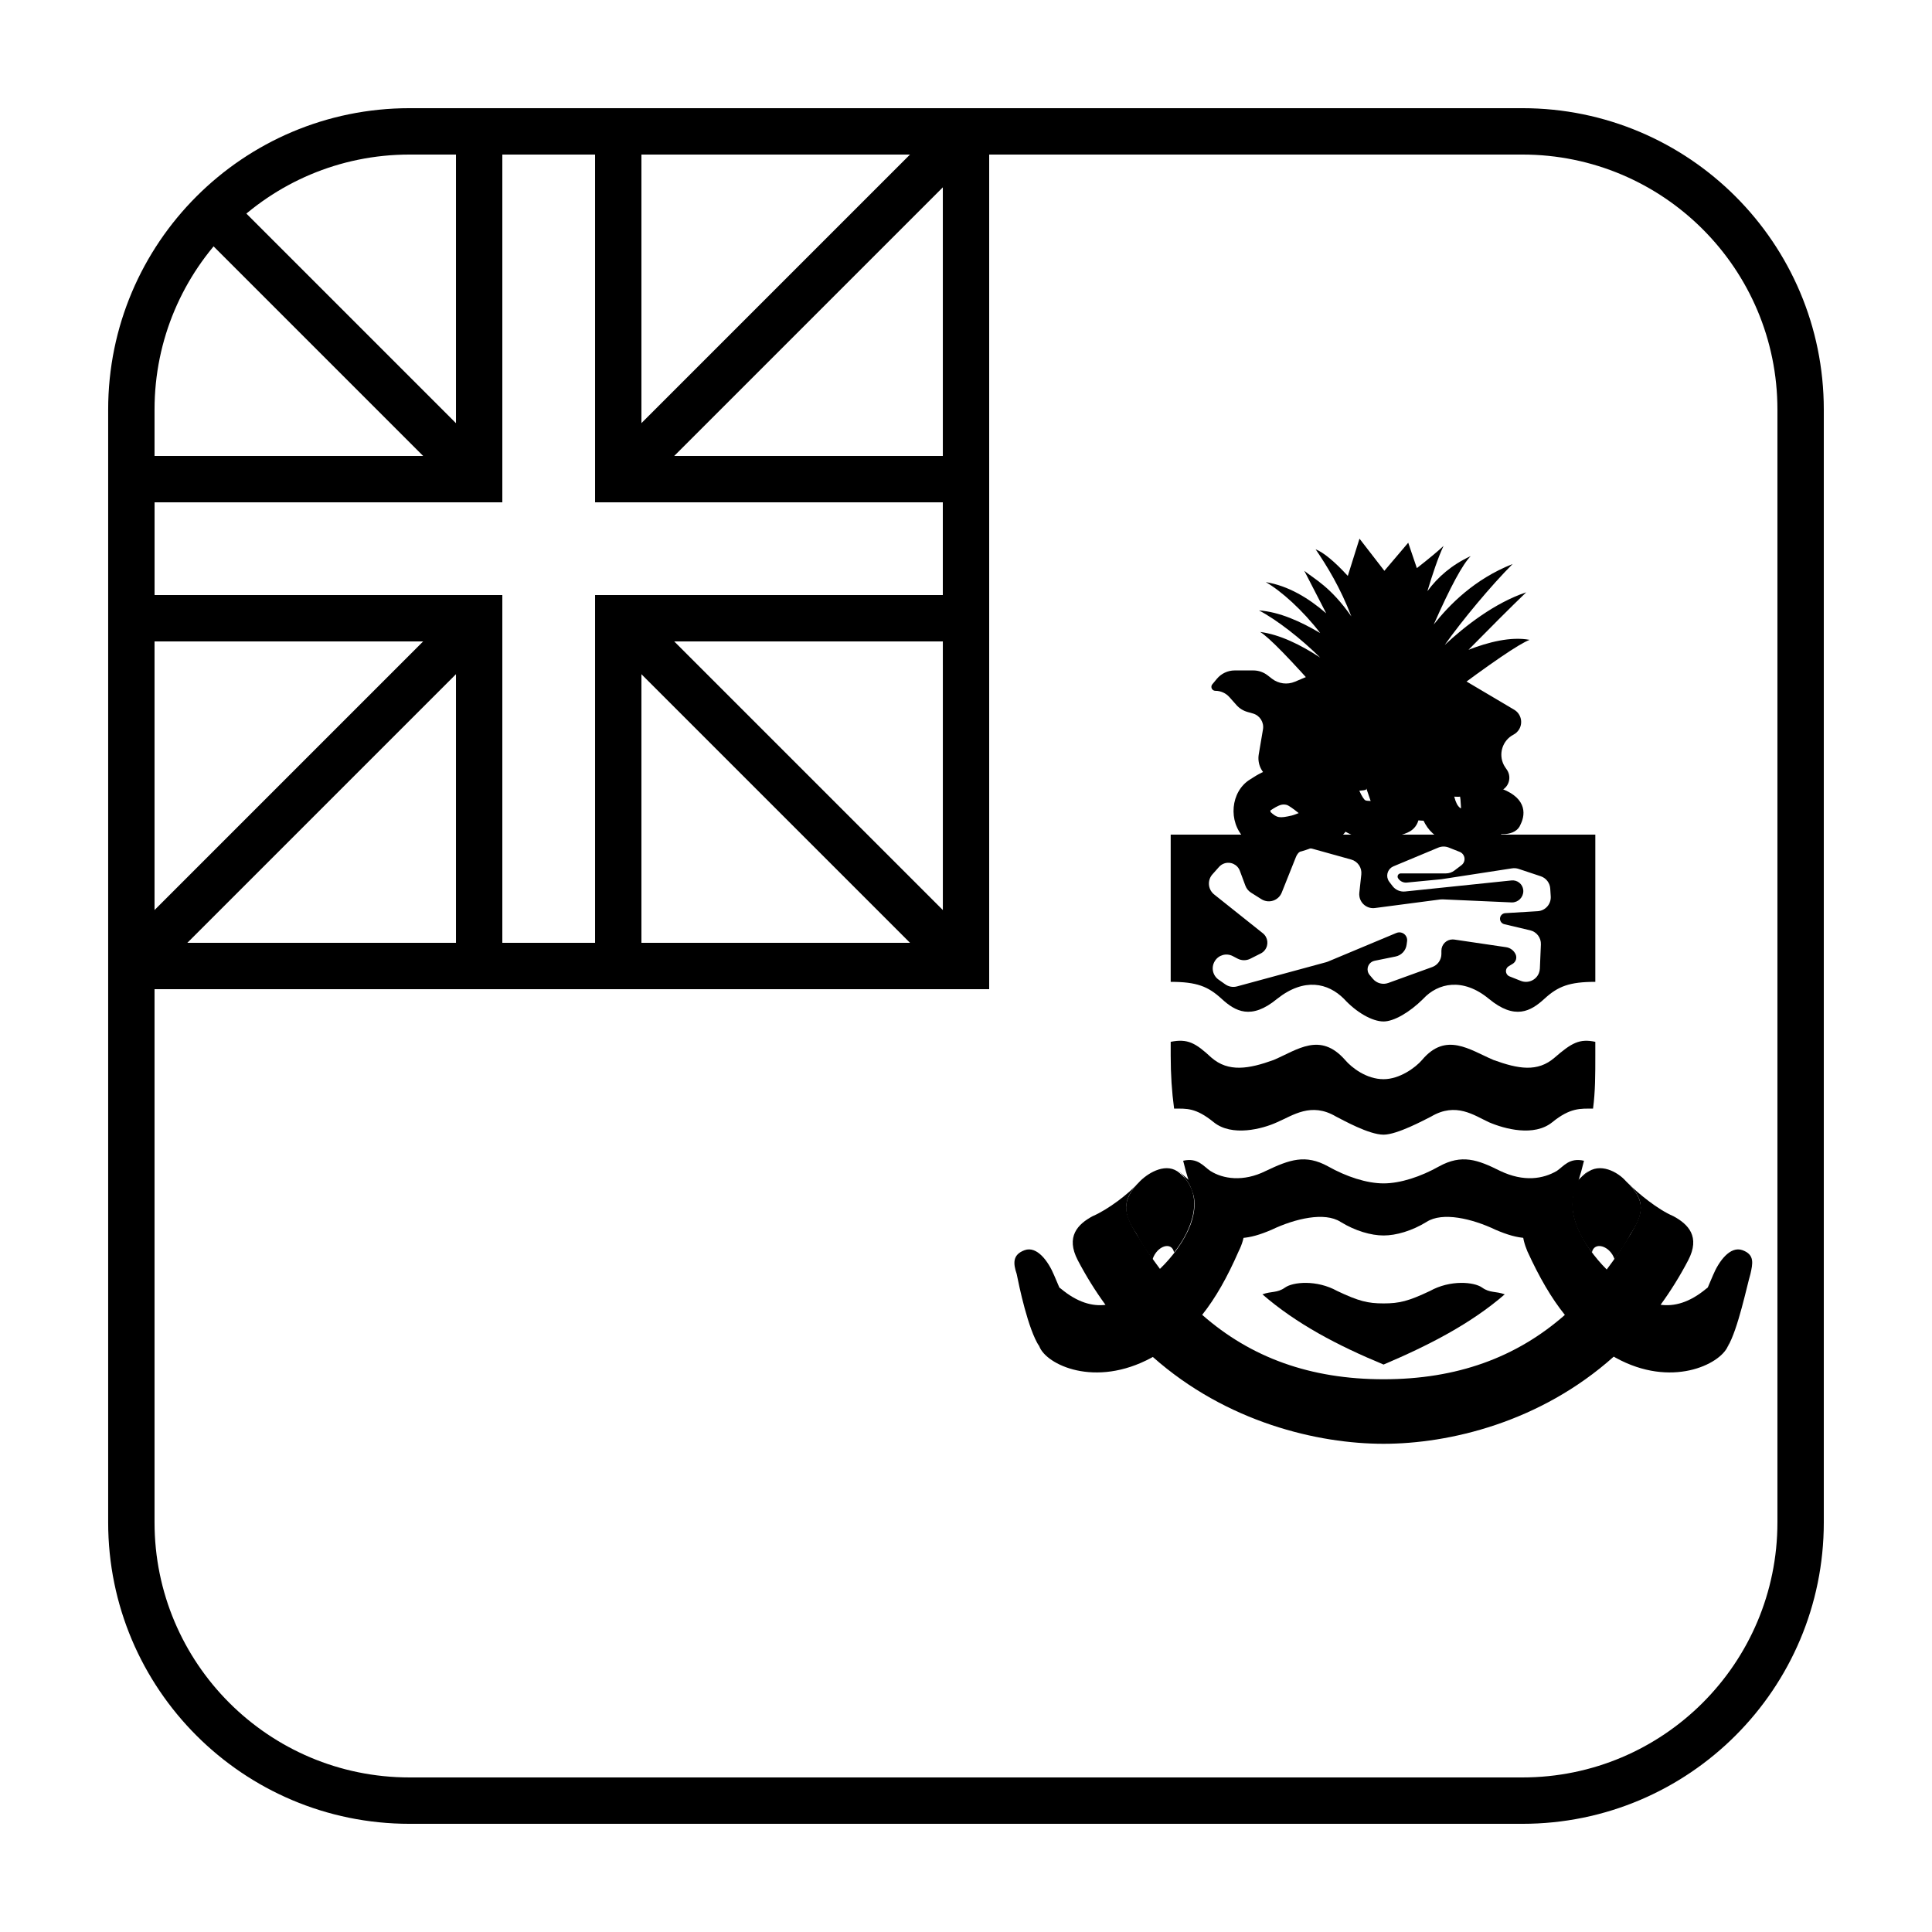 <?xml version="1.0" encoding="UTF-8"?>
<!-- Uploaded to: SVG Repo, www.svgrepo.com, Generator: SVG Repo Mixer Tools -->
<svg fill="#000000" width="800px" height="800px" version="1.1" viewBox="144 144 512 512" xmlns="http://www.w3.org/2000/svg">
 <g>
  <path d="m252.54 172.67h294.91c44.113 0 79.875 35.762 79.875 79.875v294.91c0 44.113-35.762 79.875-79.875 79.875h-294.91c-44.113 0-79.875-35.762-79.875-79.875v-294.91c0-44.113 35.762-79.875 79.875-79.875zm0 12.289c-37.328 0-67.586 30.258-67.586 67.586v294.91c0 37.328 30.258 67.586 67.586 67.586h294.91c37.328 0 67.586-30.258 67.586-67.586v-294.91c0-37.328-30.258-67.586-67.586-67.586z"/>
  <path d="m393.86 172.67h12.285v233.47h-233.47v-12.285h221.19z"/>
  <path d="m393.86 277.12h-92.16v-92.16h-24.578v92.16h-92.16v24.578h92.16v92.16h24.578v-92.16h92.16zm-79.875-12.285h92.16v49.148h-92.16v92.16h-49.148v-92.16h-92.164v-49.148h92.164v-92.164h49.148z"/>
  <path d="m312.18 275.32-8.691-8.691 92.16-92.16 8.691 8.691z"/>
  <path d="m303.49 312.18 8.691-8.691 92.16 92.16-8.691 8.691z"/>
  <path d="m275.32 266.63-8.691 8.691-67.582-67.586 8.688-8.688z"/>
  <path d="m266.63 303.49 8.691 8.691-92.16 92.16-8.691-8.691z"/>
  <path d="m425.14 485.51c-2.699-2.398-9.004 7.504-5.703 15.305 1.801 4.801 14.703 11.102 29.707 3 0.125-0.07 0.246-0.137 0.367-0.207 19.582 17.375 43.809 23.012 61.148 23.012 17.367 0 41.488-5.652 61-23.098 0.168 0.098 0.34 0.195 0.512 0.293 14.703 8.102 27.609 1.801 29.707-3 3-7.801-3-17.703-5.699-15.305-4.504 3.75-8.547 4.746-12.102 4.269 2.621-3.598 5.07-7.512 7.301-11.77 3.301-6.301 0-9.602-3.902-11.703-4.199-1.801-9.301-6.004-12-8.703 4.801 4.801 3.898 8.102 0.598 13.504-1.992 3.324-4.082 6.43-6.277 9.324-6.324-6.324-12.629-16.828-6.625-24.027 0.598-0.902 1.199-1.5 1.801-2.102-1.203 0.898-2.102 1.801-3.301 3-2.402 2.402-7.805 5.102-11.105 7.504-4.199 2.699-3.301 7.199-1.797 10.801 3.176 6.938 6.356 12.41 9.938 16.859-12.898 11.336-28.68 17.051-48.047 17.051-19.379 0-35.168-5.723-48.07-17.074 3.535-4.441 6.633-9.91 9.66-16.836 1.801-3.602 2.703-8.102-1.5-10.801-3.301-2.402-8.699-5.102-11.102-7.504-1.199-1.199-2.402-2.102-3.301-3 0.602 0.602 1.199 1.199 1.801 2.102 5.957 7.144-0.207 17.547-6.754 23.863-2.144-2.848-4.195-5.902-6.148-9.16-3.301-5.402-4.203-8.703 0.301-13.504-2.402 2.703-7.805 6.902-12.004 8.703-3.902 2.102-7.203 5.402-3.902 11.703 2.238 4.266 4.695 8.191 7.328 11.793-3.461 0.418-7.406-0.605-11.828-4.293z"/>
  <path d="m455.14 475.91c-0.602-3-4.504-1.801-5.703 1.801-1.5-2.102-3-4.203-4.199-6.602-3.602-5.402-4.203-9.004 0.898-14.105 2.402-2.398 7.203-5.098 10.504-2.098 6.902 5.699 3.301 15.004-1.5 21.004z"/>
  <path d="m565.87 475.91c0.598-3 4.801-1.801 6 1.801 1.5-2.102 3-4.203 4.199-6.602 3.602-5.402 4.203-9.004-1.199-14.105-2.102-2.398-6.902-5.098-10.504-2.098-6.602 5.699-3.301 15.004 1.504 21.004z"/>
  <path d="m419.43 500.82c-3-4.5-5.398-16.203-6-19.207-0.898-2.699-1.199-5.098 2.102-6.301 3.301-1.199 6.301 3 7.801 6.602 1.5 3.602 3.902 9.004 6.602 15.605-6.602-3.902-12.004-1.199-10.504 3.301z"/>
  <path d="m601.88 500.82c2.703-4.5 5.102-16.203 6.004-19.207 0.598-2.699 1.199-5.098-2.102-6.301-3.301-1.199-6.301 3-7.801 6.602-1.5 3.602-3.902 9.004-6.602 15.605 6.602-3.902 11.703-1.199 10.5 3.301z"/>
  <path d="m504.28 286.75 6.594 8.52 6.32-7.445 2.289 6.738c3.328-2.609 5.688-4.578 7.074-5.894-1.434 3.016-2.941 7.543-4.281 12 2.769-3.762 6.438-6.969 11.484-9.301-2.141 2.141-5.406 8.18-9.793 18.121 4.113-5.203 10.738-12.004 20.895-16.02-5.668 5.668-13.391 14.934-17.992 21.453 5.336-4.984 13.254-11.172 21.594-13.953-3.863 3.703-10.055 9.906-15.293 15.234 5.191-2.027 11.285-3.574 16.191-2.633-2.758 1.039-10.258 6.148-22.492 15.328h-31.934c-8.996-10.219-14.66-16.027-16.988-17.426 5.219 0.68 10.777 3.418 15.906 6.789-5.066-5.008-11.48-10.016-16.207-12.492 5.414 0.387 10.957 2.894 16.219 5.992-4.641-6.062-10.387-11.191-14.418-13.492 5.894 0.949 11.309 4.191 16.012 8.27-2.348-4.496-4.523-8.84-5.809-11.27 2.68 2.191 6.941 4.188 12.469 12.09-2.918-7.629-6.461-13.379-9.469-17.793 2.176 0.887 5.019 3.238 8.531 7.059z"/>
  <path d="m545.09 338.69c-2.934 1.531-4.066 5.152-2.535 8.086 0.117 0.223 0.246 0.434 0.391 0.641l0.375 0.543c1.184 1.707 0.762 4.055-0.949 5.238-0.66 0.461-1.449 0.695-2.254 0.672l-54.578-1.551c-1.082-0.027-2.133-0.344-3.051-0.91l-2.094-1.293c-2.113-1.305-3.227-3.758-2.812-6.207l1.121-6.621c0.312-1.867-0.824-3.676-2.648-4.199l-1.484-0.422c-1.121-0.32-2.129-0.953-2.906-1.828l-1.859-2.094c-0.945-1.062-2.297-1.672-3.719-1.672-0.582 0-1.055-0.469-1.055-1.051 0-0.242 0.086-0.48 0.242-0.668l1.203-1.453c1.168-1.41 2.902-2.227 4.734-2.227h4.938c1.363 0 2.688 0.453 3.766 1.289l1.156 0.898c1.742 1.352 4.078 1.656 6.106 0.797l7.039-2.984 16.754-2.152 20.332 4.289 13.965 8.27c1.801 1.062 2.394 3.383 1.328 5.184-0.359 0.605-0.879 1.098-1.504 1.426z"/>
  <path d="m488.17 359.48c-1.441-1.172-2.742-2.051-3.109-2.152-1.238-0.336-2.102-0.074-4.504 1.527 0.211-0.133 0.164 0.352 0.113 0.309 1.762 1.617 2.379 1.715 5.676 0.957 0.527-0.148 1.094-0.348 1.824-0.641zm0.488 10.195c-6.242 1.441-10.078 0.906-14.785-3.414-4.519-4.519-3.742-12.484 1.352-15.664 4.414-2.945 7.863-3.996 12.422-2.754 2.539 0.691 5.914 3.106 9.039 6.027 1.426 1.332 2.609 2.621 3.398 3.742 0.676 0.965 1.133 1.859 1.328 2.992 0.5 2.906-1.375 5.707-5.156 6.199-0.066 0-0.719 0.238-3.234 1.309-1.684 0.715-2.875 1.16-4.176 1.516z"/>
  <path d="m505.84 356.09c0.191 0.109 0.719 0.164 1.398 0.18-0.152-0.43-0.309-0.879-0.469-1.355-0.098-0.293-0.098-0.293-0.191-0.578-0.266-0.789-0.379-1.117-0.562-1.621 0.203 0.605 0.156 0.668-1.785 0.836 0.738 1.609 1.273 2.367 1.609 2.539zm-11.941-9.539c2.238-1.676 4.781-2.43 9.145-2.766 6.746-0.562 10.473 0.344 12.23 5.621 0.188 0.52 0.324 0.922 0.621 1.801 0.098 0.289 0.098 0.289 0.191 0.57 0.957 2.84 1.547 4.023 2.016 4.379 2.793 2.094 2.574 6.348-0.418 8.145-3.344 2.004-12.652 2.586-16.43 0.484-2.785-1.395-4.356-3.621-5.981-7.184-0.191-0.418-0.977-2.223-1.16-2.613-0.203-0.434-0.301-0.574 0.277-0.246-3.051-1.75-3.316-6.07-0.492-8.191z"/>
  <path d="m530.94 358.11c0.031 0.031 0.117 0.062 0.25 0.098-0.004-0.09-0.008-0.18-0.016-0.27-0.008-0.148-0.008-0.148-0.016-0.297-0.082-1.566-0.148-2.211-0.246-2.57 0.09 0.023 0.031 0.145-1.523 0.047 0.438 1.613 0.824 2.387 1.551 2.992zm-11.227-11.262c2.473-1.855 4.367-1.996 9.926-1.566 6.18 0.473 8.957 1.758 10.633 6.789 0.453 1.508 0.574 2.625 0.703 5.051l0.016 0.285c0.105 1.895 0.246 2.625 0.465 2.953 1.797 2.695 0.539 6.363-2.535 7.387-4.055 1.352-11.609 0.641-14.348-2.188-2.469-1.793-3.691-4.246-4.66-7.824-0.172-0.633-0.34-1.316-0.602-2.406-0.199-0.805-0.371-1.25 0.203-0.77-2.438-2.031-2.34-5.805 0.199-7.711z"/>
  <path d="m534.96 352.58c1.5 1.801 0.301 9 3.301 11.402 2.102 1.5 7.504 1.801 8.703-1.5 1.5-3 1.5-7.504-6.301-9.902-2.703-0.602-4.5-0.902-5.703 0z"/>
  <path d="m509.76 349.58c0.898-0.902 2.699-1.203 6.301-1.203 3.898 0 6.301 0.602 7.5 3.004 1.199 3 0.902 6.898 3 9.301-0.898 1.199-9 1.199-11.402-0.602-3.301-2.098-3.602-9-5.398-10.5z"/>
  <path d="m484.25 352.28c0-1.5 2.102-1.801 7.504-2.102 5.398-0.598 5.699-0.297 7.5 3.602 0.898 2.102 2.102 5.703 4.5 6.902-6.602 1.5-8.699 2.398-12.301 0.301-2.703-1.5-5.703-5.102-6.301-6.602-0.301-0.902-0.301-1.801-0.902-2.102z"/>
  <path d="m510.66 414.7c-3 0-7.199-2.398-10.5-6-4.203-4.203-10.504-5.703-17.707 0-6.902 5.699-11.102 3.301-14.703 0-3.602-3.301-6.602-4.5-13.504-4.5v-39.012h112.53v39.012c-6.902 0-9.902 1.199-13.504 4.5-3.602 3.301-7.801 5.699-14.703 0-6.902-5.703-13.504-4.203-17.402 0-3.602 3.602-7.805 6-10.504 6zm-38.676-16.648-1.301-0.68c-1.68-0.875-3.746-0.301-4.734 1.312l-0.027 0.047c-1.004 1.633-0.562 3.769 1.008 4.875l1.789 1.258c0.898 0.633 2.031 0.832 3.09 0.547l23.648-6.422c0.156-0.043 0.309-0.094 0.457-0.156l18.145-7.59c1.047-0.438 2.254 0.055 2.691 1.105 0.141 0.336 0.191 0.699 0.145 1.062l-0.125 0.938c-0.203 1.562-1.375 2.82-2.918 3.137l-5.574 1.133c-1.254 0.254-2.062 1.477-1.809 2.731 0.078 0.383 0.25 0.738 0.504 1.035l0.871 1.031c0.996 1.176 2.617 1.609 4.066 1.082l11.648-4.219c1.457-0.527 2.43-1.914 2.43-3.465v-0.871c0-1.645 1.336-2.981 2.984-2.981 0.145 0 0.289 0.012 0.434 0.031l13.734 2.027c1.098 0.164 2.039 0.863 2.508 1.867 0.426 0.918 0.098 2.008-0.766 2.531l-1.062 0.648c-0.711 0.434-0.938 1.359-0.504 2.07 0.168 0.281 0.426 0.496 0.73 0.617l2.996 1.191c1.891 0.75 4.035-0.172 4.785-2.062 0.152-0.387 0.242-0.793 0.258-1.207l0.27-6.383c0.074-1.77-1.113-3.34-2.836-3.746l-6.856-1.621c-0.801-0.188-1.293-0.988-1.105-1.789 0.152-0.637 0.703-1.102 1.359-1.141l8.59-0.52c2.031-0.125 3.578-1.871 3.457-3.902v-0.008l-0.133-2.082c-0.094-1.5-1.09-2.789-2.516-3.266l-5.863-1.953c-0.559-0.184-1.148-0.234-1.727-0.145l-18.633 2.867c-0.07 0.012-0.141 0.02-0.207 0.027l-9.062 0.875c-0.926 0.09-1.824-0.355-2.312-1.141-0.246-0.398-0.125-0.918 0.27-1.164 0.133-0.082 0.285-0.125 0.445-0.125h11.973c0.805 0 1.586-0.266 2.227-0.75l1.895-1.438c0.895-0.68 1.07-1.957 0.391-2.852-0.227-0.297-0.527-0.527-0.875-0.664l-2.91-1.152c-0.891-0.352-1.887-0.344-2.773 0.027l-11.875 4.957c-1.367 0.574-2.016 2.144-1.441 3.512 0.086 0.215 0.203 0.418 0.348 0.602l0.867 1.133c0.781 1.016 2.031 1.551 3.305 1.422l28.215-2.93c1.555-0.16 2.949 0.973 3.109 2.527 0.012 0.098 0.016 0.195 0.016 0.293 0 1.66-1.348 3.008-3.008 3.008-0.043 0-0.09 0-0.133-0.004l-18.242-0.809c-0.215-0.008-0.43 0-0.645 0.027l-17.289 2.269c-2.016 0.266-3.867-1.156-4.133-3.172-0.039-0.293-0.043-0.59-0.012-0.883l0.527-4.84c0.195-1.797-0.938-3.469-2.676-3.953l-10.238-2.852c-1.812-0.504-3.715 0.438-4.414 2.188l-3.758 9.414c-0.754 1.891-2.898 2.812-4.789 2.059-0.211-0.082-0.41-0.188-0.602-0.305l-2.754-1.738c-0.684-0.434-1.207-1.078-1.488-1.836l-1.465-3.938c-0.629-1.699-2.516-2.562-4.211-1.934-0.504 0.188-0.949 0.492-1.309 0.895l-1.75 1.965c-1.352 1.52-1.219 3.848 0.305 5.203 0.047 0.047 0.102 0.09 0.152 0.129l12.902 10.281c1.383 1.102 1.609 3.113 0.508 4.492-0.285 0.363-0.648 0.656-1.059 0.863l-2.766 1.395c-1.062 0.535-2.312 0.527-3.367-0.023z"/>
  <path d="m510.66 444.7c3.602 0 10.805-3.902 12.602-4.801 6.602-3.902 11.406-0.301 15.305 1.5 4.203 1.801 12.004 3.898 16.805 0 4.801-3.902 7.5-3.602 10.801-3.602 0.602-4.5 0.602-9 0.602-14.102v-3.602c-4.199-0.902-6.301 0.301-10.801 4.199-4.504 3.902-9.605 3-16.207 0.602-6.301-2.699-12.602-7.504-18.902 0-1.801 2.102-6 5.102-10.203 5.102-4.5 0-8.402-3-10.203-5.102-6.602-7.504-12.602-2.699-18.902 0-6.602 2.398-12.004 3.301-16.504-0.602-4.203-3.898-6.301-5.102-10.805-4.199v3.602c0 5.102 0.301 9.602 0.902 14.102 3.301 0 5.699-0.301 10.5 3.602 4.805 3.898 12.906 1.801 16.805 0 4.203-1.801 9.004-5.402 15.605-1.5 1.801 0.898 8.699 4.801 12.602 4.801z"/>
  <path d="m510.66 457.61c4.5 0 9.902-1.801 14.703-4.5 6.004-3.301 10.203-1.801 16.203 1.199 6.301 3 11.402 2.102 15.004 0 1.801-1.199 3.301-3.602 7.203-2.699-1.801 7.5-4.5 14.102-7.801 19.504-6.004 1.5-9.305 1.5-15.605-1.199-6.301-3.004-14.102-4.805-18.305-2.102-3.898 2.398-8.102 3.602-11.402 3.602s-7.5-1.203-11.402-3.602c-4.199-2.703-12.004-0.902-18.305 2.102-6.301 2.699-9.602 2.699-15.602 1.199-3.301-5.402-6.004-12.004-7.805-19.504 3.902-0.902 5.402 1.5 7.203 2.699 3.301 2.102 8.703 3 14.703 0 6.301-3 10.504-4.5 16.504-1.199 4.801 2.699 10.203 4.5 14.703 4.5z"/>
  <path d="m510.66 505.62c12.004-5.102 23.105-10.805 32.109-18.605-2.402-0.898-3.902-0.301-6.004-1.801-2.098-1.5-8.402-2.098-13.801 0.902-5.703 2.699-8.102 3.301-12.305 3.301-4.199 0-6.602-0.602-12.301-3.301-5.402-3-11.703-2.402-13.805-0.902-2.102 1.5-3.602 0.902-6 1.801 9 7.801 19.805 13.504 32.105 18.605z"/>
 </g>
</svg>